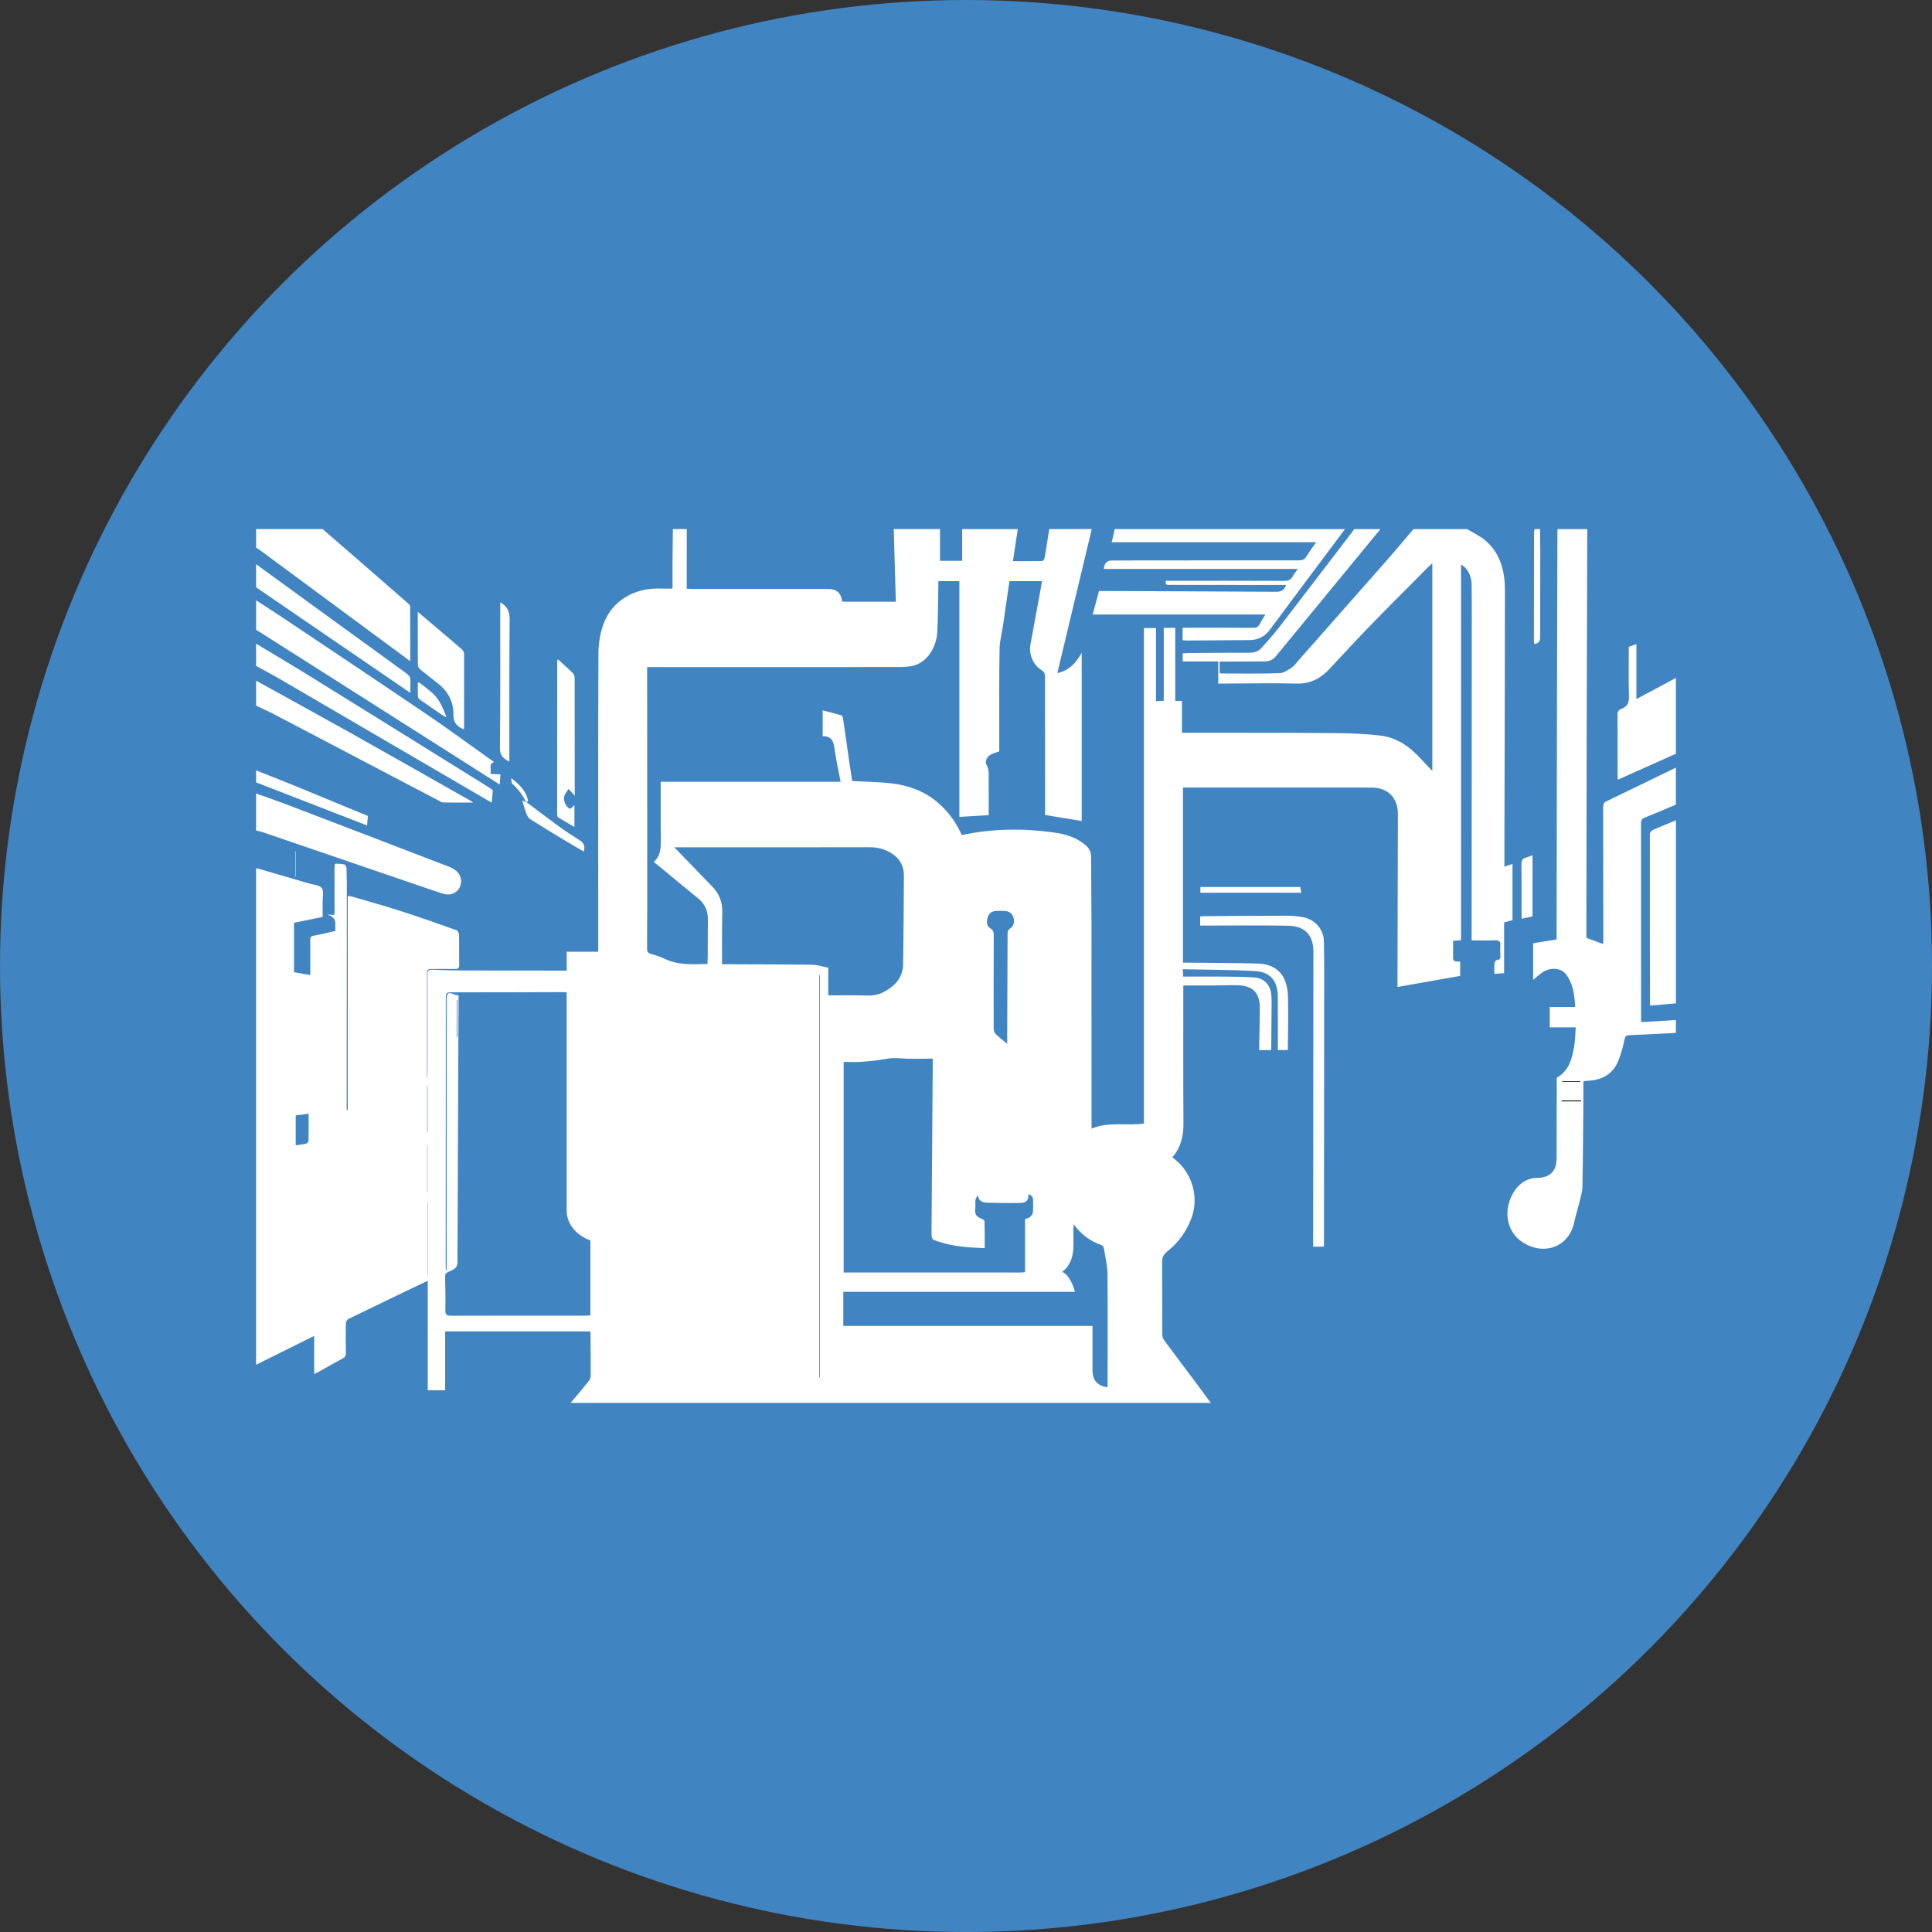 <svg xmlns="http://www.w3.org/2000/svg" id="Layer_2" data-name="Layer 2" viewBox="0 0 825.09 825.09"><rect x="0" y="0" width="825.09" height="825.09" fill="#333333" stroke="none"/><defs><style>      .cls-1 {        fill: #fff;      }      .cls-2 {        fill: #4184c2;      }    </style></defs><g id="Layer_1-2" data-name="Layer 1"><circle class="cls-2" cx="412.55" cy="412.55" r="412.55"></circle><g><path class="cls-1" d="m410.97,225.96c7.9,0,15.79,0,23.69,0-.68,4.5-1.37,8.99-2.08,13.69,4.35,0,8.41.03,12.46-.06.37,0,.98-.75,1.06-1.23.72-4.13,1.34-8.27,1.99-12.41,6.05,0,12.11,0,18.16,0-4.88,20.41-9.75,40.83-14.7,61.51,5.18-1.13,8-4.42,10.4-8.67v71.83c-5.18-.85-10.27-1.69-15.63-2.57,0-2.57,0-5.26,0-7.94-.02-16.98-.05-33.95-.03-50.93,0-1.35-.24-2.23-1.53-3.03-3.72-2.33-5.46-6.85-4.66-11.12,1.4-7.42,2.75-14.85,4.11-22.28.28-1.51.54-3.02.81-4.56h-13.93c-.9,6.28-1.78,12.45-2.69,18.63-.5,3.44-1.46,6.87-1.52,10.31-.21,11.91-.11,23.82-.13,35.72,0,2.69,0,5.39,0,8.03-1.22.45-2.37.75-3.41,1.27-1.82.9-2.92,2.96-1.99,4.6,1.22,2.14.83,4.32.86,6.48.09,4.91.03,9.82.03,14.87-4.34.26-8.5.52-12.52.76v-100.68h-8.99c0,.81.01,1.52,0,2.23-.13,6.51-.12,13.02-.45,19.52-.33,6.3-4.33,13.71-11.7,14.65-1.43.18-2.88.29-4.32.29-35.13.02-70.27.02-105.4.02-.76,0-1.52,0-2.49,0,0,1.32,0,2.36,0,3.4.01,27.9.04,55.8.04,83.69,0,10.99,0,21.98-.08,32.96,0,1.42.38,2.1,1.78,2.48,1.9.51,3.8,1.12,5.56,1.97,5.87,2.86,12.1,2.44,18.46,2.29.04-.81.1-1.52.1-2.23.03-5.59.03-11.19.08-16.78.03-3.65-1.26-6.65-4.12-8.97-3.78-3.07-7.53-6.17-11.28-9.27-2.52-2.08-5.04-4.16-7.71-6.35,2.38-2.01,2.9-4.63,2.98-7.37.07-2.63-.03-5.26-.03-7.89,0-6.23,0-12.47,0-18.95h76.84c-.91-4.85-1.93-9.41-2.57-14.02-.43-3.08-1.12-5.57-5.08-5.43v-11.02c2.68.68,5.34,1.31,7.95,2.08.37.11.67.93.75,1.46.84,5.66,1.62,11.33,2.44,16.99.48,3.29.99,6.57,1.45,9.62,5.84.33,11.38.36,16.85,1.01,7.64.91,14.65,3.57,20.47,8.84,4.1,3.71,7.22,8.12,9.48,13.24,12.94-2.79,25.89-2.94,38.88-1.18,4.98.67,9.79,1.95,13.79,5.3,1.59,1.33,2.56,2.87,2.57,5.06,0,9.21.15,18.41.16,27.62.03,28.55.02,57.11.03,85.66,0,.95,0,1.9,0,2.92,7.31-3.14,14.88-1.15,22.35-2.18v-211.6h5.18v31.23c1.3-.08,2.17-.13,3.31-.2v-31.12h4.9v31.19h2.86v13.6c.86,0,1.5,0,2.15,0,5.46,0,10.91-.02,16.37,0,15.91.03,31.82,0,47.74.16,6.22.07,12.48.31,18.65,1.06,4.8.58,9.26,2.76,12.95,5.89,3.2,2.71,5.93,5.97,9.07,9.19v-88.71c-.83.77-1.42,1.27-1.96,1.82-8.01,8.08-16.08,16.12-24.01,24.28-6.04,6.22-11.94,12.59-17.85,18.95-3.8,4.08-8.12,6.49-14,6.35-10.45-.26-20.92-.03-31.38,0-.69,0-1.38,0-2.22,0v-9.47h-15.17v-3.44c.75-.05,1.39-.12,2.03-.13,8.82-.06,17.63-.16,26.45-.13,2.06,0,3.81-.55,5.14-2.03,2.62-2.92,5.25-5.85,7.65-8.95,10.72-13.91,21.36-27.87,32.03-41.82,3.68,0,7.37,0,11.05,0-.02.06-.03.14-.07.18-14.86,18.07-29.72,36.13-44.57,54.2-1.28,1.55-2.9,2.16-4.85,2.15-5.32,0-10.65.02-15.97.04-1.03,0-2.06,0-3.14,0v4.92c.39.08.64.17.89.17,8.22,0,16.44.14,24.65-.12,1.77-.05,3.61-1.33,5.2-2.37,1.17-.77,2.03-2.04,2.98-3.12,12.66-14.33,25.33-28.66,37.96-43.02,3.77-4.29,7.41-8.69,11.12-13.03,7.63,0,15.26,0,22.9,0,2.67,1.64,5.62,2.96,7.94,4.99,6.31,5.51,8.21,13.02,8.21,21.01,0,36.05-.14,72.11-.22,108.16,0,3.27,0,6.55,0,10,1.15-.39,2.25-.76,3.45-1.17v24c-1.17.33-2.29.64-3.58,1v21.65c-1.46.11-2.74.2-4.17.3,0-1.67-.09-3.11.05-4.53.05-.51.66-1.36,1.03-1.38,1.47-.04,1.53-.89,1.5-1.97-.04-1.38-.14-2.77-.01-4.14.16-1.83-.54-2.39-2.35-2.32-3.26.13-6.52.04-9.92.04,0-.97,0-1.68,0-2.4.02-45.13.04-90.27.06-135.4,0-4.74,0-9.47-.06-14.21-.05-3.71-1.84-7.16-4.52-8.46v160.38c-1.32.11-2.28.19-3.4.28,0,2.39.07,4.67-.02,6.95-.06,1.54.7,1.96,2.03,1.89.35-.02.7,0,1.01,0v6.15c-9.01,1.59-17.87,3.15-26.76,4.72,0,.02,0-.3,0-.63.05-24.41.09-48.82.17-73.23.02-6.77-4.12-11.18-10.88-11.27-4.4-.06-8.81-.03-13.21-.03-21.18,0-42.36,0-63.55,0-1.36,0-2.72,0-4.15,0v74.78c.92,0,1.69,0,2.47,0,9.8.11,19.6.12,29.4.37,4.86.12,9.17,1.95,11.37,6.54,1.12,2.33,1.55,5.17,1.62,7.79.18,7.17,0,14.34-.05,21.51,0,.37-.08.74-.12,1.12h-4.17c0-7.76.06-15.39-.02-23.01-.07-6.48-3.18-10.34-9.64-10.72-10.22-.6-20.47-.55-30.94-.79.06,1.17.1,2.1.15,3.13,5.81,0,11.39-.04,16.98.01,4.47.05,8.95.05,13.41.37,4.27.31,6.91,3.21,7.27,7.45.08.98.13,1.97.13,2.96-.04,6.58-.1,13.16-.16,19.74,0,.31-.09.61-.13.88h-5.01c0-1.03-.01-1.94,0-2.84.08-5.06.25-10.13.24-15.19-.01-6.46-2.9-9.47-9.32-9.67-3.68-.12-7.36.08-11.05.1-4.05.02-8.11,0-12.29,0,0,1.16,0,1.94,0,2.72,0,18.75-.07,37.5.07,56.25.04,5.41-1.12,10.24-4.75,14.38.42.34.78.62,1.14.91,7.48,6.09,10.36,16.31,6.95,25.28-2.04,5.37-5.26,9.97-9.76,13.62-1.44,1.17-2.69,2.38-2.68,4.54.06,10.46,0,20.92.05,31.38,0,.84.36,1.81.86,2.49,4.49,6.09,9.05,12.12,13.58,18.17,2.04,2.73,4.06,5.49,6.29,8.51H243.72c2.71-3.25,5.26-6.25,7.72-9.32.47-.59.82-1.48.82-2.23.04-5.79-.01-11.58-.05-17.37,0-.5-.1-1-.16-1.6h-61.94v25.15h-7.43v-46.75c-.56.24-.91.38-1.26.55-10.9,5.23-21.8,10.45-32.66,15.75-.55.27-1.03,1.27-1.05,1.94-.09,4.21-.08,8.42-.01,12.63.02,1.14-.35,1.73-1.37,2.28-3.59,1.91-7.12,3.96-10.68,5.95-.41.23-.86.39-1.47.66v-16.24c-8.39,4.17-16.61,8.25-24.82,12.32,0-70.67,0-141.33,0-212,.38.07.78.09,1.15.2,7.12,2.07,14.25,4.13,21.37,6.23,1.93.57,4.57.69,5.53,2,.99,1.35.34,3.91.37,5.94.03,2.05,0,4.1,0,6.38-3.85.79-8.05,1.65-12.22,2.51v21.09c2.28.4,4.51.8,6.96,1.23,0-.88,0-1.52,0-2.16,0-4.28.02-8.55-.03-12.83-.01-1.1.26-1.61,1.46-1.82,3.08-.56,6.12-1.32,9.24-2.01,0-1.15,0-2.13,0-3.12q0-2.9-2.86-3.62c-.05-.01-.08-.13-.16-.26.89.05,1.7.1,2.61.15.05-.78.11-1.36.11-1.94-.01-6.05-.04-12.11-.04-18.16,0-.63.17-1.81.26-1.81,1.35,0,2.72.04,4.02.36.42.1.87,1.06.88,1.63.09,4.21.1,8.42.1,12.63-.01,27.83-.04,55.66-.06,83.49,0,2.38,0,4.76,0,7.14h.46v-91.47c.84.13,1.43.16,1.99.32,6.94,2.04,13.91,3.97,20.78,6.18,7.94,2.56,15.8,5.35,23.66,8.14.54.19,1.09,1.21,1.1,1.86.09,4.27-.03,8.55.07,12.83.04,1.54-.53,1.91-1.94,1.88-3.02-.07-6.05,0-9.08,0-2.61.01-2.72.12-2.73,2.63,0,2.89,0,5.79,0,8.68,0,11.84,0,23.68,0,35.52.22-1.24.22-2.47.22-3.71,0-13.55.04-27.11,0-40.66,0-1.6.42-2.22,2.1-2.15,4.33.18,8.67.3,13,.32,14.08.05,28.16.05,42.24.07.64,0,1.27,0,2.11,0v-8.07h13.45c0-7.64,0-15.07,0-22.49,0-35-.08-70,.1-105,.02-4.32.74-8.89,2.31-12.89,3.89-9.9,13.48-15.28,24.71-14.71,1.41.07,2.83,0,4.6,0,0-3.76-.02-7.3,0-10.85.04-4.86.11-9.72.16-14.58,1.97,0,3.95,0,5.92,0v25.49c.95.04,1.66.1,2.36.1,19.39,0,38.78.01,58.17.01q5.1,0,5.81,5.08c.02.11.14.2.24.35h22.71c-.29-10.43-.58-20.73-.87-31.03,6.58,0,13.16,0,19.74,0v13.56h9.47v-13.56Zm-168.96,197.82c-.6-.04-.92-.08-1.25-.08-16.18.04-32.35.11-48.53.09-1.76,0-1.84.82-1.84,2.17,0,38.42-.03,76.83-.05,115.25,0,.46.06.91.1,1.37l.31-.02v-2.13c0-37.89,0-75.78,0-113.67,0-2.7.78-3.19,3.18-2.08.52.24,1.14.25,1.9.4,0,.35,0,.93,0,1.51-.12,29.2-.24,58.4-.36,87.6-.03,8.35-.04,16.71-.12,25.06,0,.75-.27,1.73-.79,2.2-.85.76-1.96,1.31-3.04,1.72-1.1.42-1.45,1.02-1.43,2.18.11,4.66.23,9.33.1,13.99-.05,1.97.42,2.58,2.47,2.57,19.07-.07,38.15-.03,57.22-.03.7,0,1.41-.07,2.26-.11v-32.03c-6.12-2.14-10.14-7.2-10.14-12.7,0-29.4,0-58.8,0-88.21,0-1.63,0-3.27,0-5.07Zm45.98-61.94c5.67,5.88,10.88,11.34,16.16,16.74,2.97,3.03,4.39,6.6,4.3,10.84-.1,4.34-.08,8.68-.1,13.02-.01,3.07,0,6.13,0,9.36.92,0,1.56,0,2.2,0,12.09.05,24.19.04,36.28.21,2.28.03,4.56.81,6.9,1.26v11.8c4.36,0,8.56-.05,12.76.01,3.6.05,7.22.5,10.61-1.26,4.9-2.54,8.49-6.09,8.58-11.97.2-12.69.3-25.38.35-38.06.01-3.6-1.46-6.64-4.45-8.8-2.91-2.11-6.21-3.13-9.78-3.15-7.23-.05-14.46,0-21.69,0-15.78,0-31.56,0-47.34,0-4.71,0-9.43,0-14.78,0Zm132.51,171.19c-6.83-.24-13.31-.69-19.56-2.72-3.17-1.03-3.14-1.11-3.11-4.43.17-23.88.34-47.76.51-71.63,0-.69,0-1.38,0-2.16-4.64,0-9,.25-13.31-.1-2.31-.19-4.47-.17-6.74.24-3.42.62-6.89.97-10.36,1.23-2.46.19-4.95.04-7.64.04v89.93c.95,0,1.85,0,2.76,0,10.24,0,20.48,0,30.72,0,14.14,0,28.28,0,42.41,0,.5,0,.99-.11,1.58-.18v-22.59c.76-.31,1.54-.45,2.06-.89.57-.49,1.2-1.22,1.28-1.9.19-1.69.09-3.41.09-5.12,0-1.26-.32-2.31-2.07-2.7.4,2.69-1.24,3.64-3.32,3.68-4.79.09-9.6.04-14.39-.12-1.8-.06-3.53-.66-3.78-3.15-.56.72-.98,1.41-1.06,2.14-.13,1.17.1,2.39-.08,3.54-.36,2.29.55,3.6,2.7,4.3.52.17,1.25.77,1.27,1.19.1,3.73.06,7.46.06,11.41Zm38.05-10.16c-.78,7.25,1.89,14.91-4.98,20.4,1.98.27,4.43,4.2,5.5,8.41h-98.92v14.58h106.42c0,.77,0,1.41,0,2.05,0,5.66,0,11.31,0,16.97,0,4.15,2.19,6.63,6.38,7.17.02-.26.06-.52.06-.78.01-15.85.12-31.7-.04-47.55-.04-3.7-.96-7.4-1.56-11.08-.08-.51-.62-1.18-1.1-1.35-4.74-1.64-8.58-4.48-11.76-8.82Zm-28.41-77.1c0-1.28,0-2.25,0-3.23.06-14.53.12-29.06.16-43.58,0-1.01.08-1.75,1.09-2.45,1.6-1.1,1.99-2.86,1.4-4.74-.56-1.79-1.88-2.64-3.68-2.74-1.24-.07-2.5-.05-3.75.01-1.85.1-3.14,1.11-3.6,2.85-.45,1.7-.48,3.58,1.23,4.61,1.32.8,1.41,1.78,1.41,3.07-.05,13.21-.07,26.43-.04,39.64,0,.81.3,1.83.85,2.37,1.43,1.42,3.07,2.63,4.92,4.18Zm-303.83,43.33c1.56-.22,2.94-.33,4.27-.65.47-.11,1.17-.7,1.18-1.09.09-3.85.05-7.7.05-11.72-1.93.25-3.71.48-5.51.72v12.73Zm223.78-72.66s-.07.03-.11.05v171.77s.07,0,.11,0v-171.82Zm-167.51,96.71s-.04,0-.06,0v31.48s.04,0,.06,0v-31.48Zm-.02-24.07s-.05,0-.07,0v20.17s.05,0,.07,0v-20.17Zm-.1-5.6s.07.03.1.05v-19.7s-.07,0-.1,0v19.66Zm12.8-56.44c-.07,0-.14,0-.21,0v15.89c.07,0,.14,0,.21,0v-15.89Z"></path><path class="cls-1" d="m715.73,441.12c-6.31.31-12.61.61-18.92.92-2.84.14-2.63.2-3.25,2.91-.7,3.05-1.52,6.15-2.84,8.97-2.37,5.06-6.81,7.26-12.25,7.63-.59.04-1.18.09-1.76.14-.06,0-.12.05-.5.22,0,2.66.02,5.46,0,8.27-.11,12.23-.16,24.45-.41,36.67-.05,2.38-.86,4.76-1.43,7.12-.64,2.67-1.51,5.28-2.07,7.97-2.22,10.69-13.22,14.72-22.57,8.22-5.78-4.01-7.6-11.92-4.39-18.91,1.47-3.21,3.57-5.86,6.84-7.32,1.22-.54,2.64-.89,3.97-.89,5.7,0,8.6-2.73,8.62-8.37.03-10.06.04-20.13.07-30.19,0-1.37,0-2.73,0-4.23,5.14-2.82,6.55-8.01,7.45-13.4.43-2.58.44-5.23.65-8.1h-11.1v-8.72h10.88c-.28-5.18-.9-9.98-3.97-13.99-2.13-2.79-6.74-3.03-10.08-.75-1.35.92-2.54,2.07-3.91,3.21v-15.67c3.33-.55,6.55-1.08,10.02-1.64,0-.86,0-1.69,0-2.53.05-33.55.09-67.11.16-100.66.04-23.55.12-47.11.18-70.66,0-.46.05-.92.07-1.38,4.21,0,8.42,0,12.63,0,.02.33.04.66.04.99-.09,30.53-.19,61.06-.26,91.58-.06,27.04-.09,54.08-.12,81.13,0,.43.08.87.08.9,2.52.92,4.76,1.74,7.08,2.59.03-.56.09-1.33.09-2.1-.01-18.82-.02-37.63-.08-56.45,0-1.2.3-1.87,1.43-2.41,9.89-4.75,19.75-9.57,29.63-14.36v15.79c-4.47,1.88-8.92,3.82-13.43,5.61-1.22.49-1.46,1.16-1.46,2.35.03,24,.02,48,.02,72,0,4.26,0,8.51,0,12.86.63,0,1.07.02,1.51,0,4.45-.27,8.91-.55,13.36-.83v5.53Zm-48.72,28.89c-.03.11-.06.22-.09.33h8.3c0-.11,0-.22,0-.33h-8.21Zm.22-8.22c-.01.07-.02.14-.04.22h7.68c0-.07,0-.14,0-.22h-7.64Z"></path><path class="cls-1" d="m574.4,225.96c-10.71,14.33-21.44,28.64-32.11,43-2.23,3-5.09,4.38-8.78,4.4-8.82.03-17.63.12-26.45.18-.65,0-1.29-.05-2-.09v-5.36h2.25c9.28,0,18.55-.04,27.83.04,1.45.01,2.3-.41,2.92-1.71.62-1.29,1.44-2.48,2.33-3.98h-73.73c.92-3.46,1.77-6.64,2.67-10.03.88,0,1.71,0,2.54,0,24.34.09,48.68.15,73.02.32,2.14.02,3.51-.55,4.36-2.91-.81,0-1.54,0-2.27,0-15.72,0-31.45-.01-47.17-.04-.99,0-2.44.38-1.86-1.75.59,0,1.16,0,1.74,0,16.25,0,32.5-.04,48.75.04,1.72,0,2.83-.42,3.63-1.92.54-1.01,1.3-1.91,2.18-3.17h-82.83q.28-3.62,3.47-3.62c26.58-.02,53.16-.06,79.74-.04,1.54,0,2.55-.39,3.36-1.76,1.17-1.97,2.58-3.8,4.09-5.98h-87.31c.48-2.07.9-3.84,1.31-5.62,32.77,0,65.53,0,98.3,0Z"></path><path class="cls-1" d="m137.79,225.96c6.05,5.25,12.11,10.49,18.16,15.74,6.15,5.34,12.29,10.7,18.41,16.07.36.32.8.82.8,1.23.05,7.67.04,15.33.04,23.38-1.75-1.3-3.25-2.42-4.75-3.52-19.86-14.68-39.73-29.35-59.6-44.03-.47-.35-.98-.65-1.48-.98,0-2.62,0-5.24,0-7.9,9.47,0,18.95,0,28.42,0Z"></path><path class="cls-1" d="m109.37,338.87c4.32,1.55,8.66,3.03,12.95,4.67,23.13,8.83,46.25,17.69,69.36,26.59,1.37.53,2.81,1.3,3.76,2.36,1.87,2.07,1.91,5.1.48,7.14-1.42,2.03-3.98,2.92-6.69,2.06-5-1.61-9.96-3.35-14.94-5.05-20.82-7.12-41.63-14.25-62.45-21.36-.8-.27-1.65-.4-2.48-.6,0-5.26,0-10.53,0-15.79Z"></path><path class="cls-1" d="m109.37,256.36c4.22,2.76,8.48,5.48,12.67,8.29,20.26,13.57,40.55,27.1,60.73,40.79,8.91,6.04,17.58,12.44,26.36,18.68.64.45,1.29.88,1.86,1.28-2.72,1.07-.74,3.31-1.64,5.08,1.59.09,2.81.16,4.37.25-.09,1.33-.18,2.58-.3,4.32-6.22-3.95-11.86-7.54-17.5-11.12-28.28-17.98-56.56-35.95-84.85-53.93-.55-.35-1.13-.67-1.69-1,0-4.21,0-8.42,0-12.63Z"></path><path class="cls-1" d="m715.73,321.89c-8.2,3.67-16.41,7.34-24.79,11.08-.05-.65-.13-1.14-.13-1.63,0-8.75.06-17.5-.02-26.24-.01-1.46.74-2.05,1.78-2.44,2.49-.94,3.19-2.6,3.11-5.26-.22-7.03-.07-14.06-.07-21.16,1.04-.37,2-.72,3.25-1.17v23.47c5.82-3.11,11.34-6.06,16.86-9.01v32.37Z"></path><path class="cls-1" d="m715.73,350.32v78.17c-3.63.32-7.27.65-10.9.97-.1-.41-.18-.59-.18-.77-.04-24.18-.08-48.36-.05-72.54,0-.59.74-1.46,1.34-1.73,3.23-1.45,6.52-2.75,9.79-4.1Z"></path><path class="cls-1" d="m109.37,274.91c7.09,4.27,14.24,8.45,21.27,12.81,26.03,16.12,52.03,32.3,78.03,48.47.71.44,1.38.96,1.8,1.26-.16,1.89-.3,3.49-.46,5.29-.51-.28-1.16-.6-1.78-.97-29.5-17.23-59-34.46-88.52-51.67-3.4-1.98-6.89-3.81-10.34-5.7,0-3.16,0-6.32,0-9.47Z"></path><path class="cls-1" d="m109.37,290.7c13.74,7.59,27.51,15.12,41.2,22.79,17.01,9.54,33.96,19.2,50.93,28.81.1.06.18.15.55.45-4.46,0-8.62.04-12.77-.04-.72-.02-1.46-.55-2.15-.91-23.26-12.2-46.51-24.42-69.78-36.61-2.61-1.37-5.32-2.56-7.98-3.84,0-3.55,0-7.11,0-10.66Z"></path><path class="cls-1" d="m109.37,240.96c21.36,15.53,42.71,31.08,64.11,46.56,1.42,1.03,1.95,2.08,1.81,3.74-.12,1.43-.03,2.89-.03,4.65-22.08-15.11-43.99-30.1-65.9-45.09,0-3.29,0-6.58,0-9.87Z"></path><path class="cls-1" d="m109.37,329c5.6,2.23,11.22,4.41,16.8,6.7,10.26,4.2,20.49,8.46,30.95,12.77-.11,1.2-.22,2.46-.36,4.06-15.98-6.2-31.68-12.3-47.38-18.4,0-1.71,0-3.42,0-5.13Z"></path><path class="cls-1" d="m657.7,225.96c.03,3.94.1,7.87.1,11.81,0,11.43-.08,22.85-.03,34.28,0,1.8-.63,2.69-2.44,3.01-.08-.27-.25-.56-.25-.85,0-15.56.03-31.13.06-46.69,0-.52.12-1.04.19-1.56.79,0,1.58,0,2.37,0Z"></path><path d="m350.09,416.43v171.82s-.07,0-.11,0v-171.77s.07-.03.11-.05Z"></path><path class="cls-2" d="m182.58,544.62s-.04,0-.06,0v-31.48s.04,0,.06,0"></path><path class="cls-2" d="m182.56,509.24s-.05,0-.07,0v-20.17s.05,0,.07,0"></path><path class="cls-2" d="m182.46,463.82s.07,0,.1,0v19.7s-.07-.03-.1-.05"></path><path class="cls-2" d="m195.26,427.03v15.89c-.07,0-.14,0-.21,0v-15.89c.07,0,.14,0,.21,0Z"></path><path class="cls-1" d="m565.25,532.42h-4.44c0-.9,0-1.61,0-2.32.04-41.17.07-82.34.11-123.51,0-7.08-3.47-11.08-10.6-11.24-11.63-.25-23.27-.07-34.91-.07-.91,0-1.82,0-2.87,0v-3.86c.48-.05.98-.14,1.48-.15,11.71-.08,23.41-.2,35.12-.2,2.61,0,5.28.19,7.82.75,4.72,1.03,8.31,5.14,8.42,9.97.22,9.07.11,18.14.12,27.22,0,17.69-.01,35.38-.03,53.07-.01,16.5-.03,33-.05,49.51,0,.25-.09.5-.15.82Z"></path><path class="cls-1" d="m654.48,365.22v26.13c-1.49.33-2.95.66-4.58,1.02-.04-.69-.1-1.25-.1-1.81,0-7.16.06-14.32-.04-21.48-.02-1.57.39-2.42,1.91-2.81.87-.22,1.7-.63,2.81-1.06Z"></path><path class="cls-1" d="m512.64,381.26v-2.45h42.7c.11.75.23,1.49.37,2.45h-43.07Z"></path><path class="cls-1" d="m178.43,261.3c3.7,3.14,6.95,5.89,10.19,8.65,2.91,2.47,5.83,4.91,8.69,7.43.46.41.88,1.15.88,1.74.04,10.52.02,21.05,0,31.57,0,.24-.06.48-.1.77-2.91-1.17-4.5-2.84-4.44-6.28.08-5.33-2.23-9.8-6.44-13.17-2.51-2.01-5.1-3.94-7.59-5.98-.54-.44-1.14-1.21-1.15-1.83-.08-7.42-.05-14.84-.05-22.89Z"></path><path class="cls-1" d="m245.46,339.96c-.29-.42-.38-.6-.51-.74-.7-.77-1.41-1.52-2.12-2.28-.64.99-1.52,1.91-1.84,2.99-.27.93-.1,2.15.28,3.06.4.94,1.15,1.99,2.02,2.37.43.19,1.47-1.04,2.03-1.48v9.28c-2.52-1.47-4.73-2.7-6.88-4.05-.33-.2-.5-.89-.5-1.35,0-21.84,0-43.68.03-65.52,0-.11.09-.22.29-.66,2.23,2.04,4.43,3.96,6.5,6.01.47.47.65,1.43.66,2.17.04,16.64.03,33.28.03,50.2Z"></path><path class="cls-1" d="m213.64,257.22c3.08,1.76,4.04,4.02,4.01,7.31-.18,19.2-.11,38.4-.13,57.6,0,.97,0,1.94,0,3.14-2.52-1.34-4.05-2.55-4.01-5.79.22-20.05.12-40.11.13-60.17,0-.63,0-1.27,0-2.1Z"></path><path class="cls-1" d="m224.64,342.43c4.66,3.49,9.28,7.03,13.99,10.45,2.82,2.05,5.73,3.97,8.69,5.81,1.91,1.18,2.73,2.64,1.99,4.98-2.68-1.57-5.34-3.09-7.97-4.68-5.01-3.03-10.02-6.04-14.95-9.18-.75-.48-1.26-1.51-1.61-2.4-.65-1.69-1.11-3.46-1.74-5.52.79.29,1.23.45,1.67.61l-.07-.07Z"></path><path class="cls-1" d="m178.95,291.38c2.49,2.08,5.33,3.87,7.36,6.33,1.99,2.41,3.14,5.5,4.43,8.61-.58-.28-1.2-.5-1.72-.85-3.21-2.18-6.4-4.37-9.57-6.61-.43-.3-.92-.86-.95-1.32-.11-1.94-.04-3.89-.04-5.83.17-.11.33-.21.5-.32Z"></path><path class="cls-1" d="m224.71,342.51c-1.56-2.81-3.25-5.49-5.77-7.6-.56-.47-.56-1.62-.57-2.59,3.03,2.43,5.91,4.93,6.95,8.86.16.61.51,1.36-.68,1.25,0,0,.07.07.07.07Z"></path><path class="cls-1" d="m126.08,374.37v-10.84c.05,0,.11,0,.16,0v10.84c-.05,0-.11,0-.16,0Z"></path><path d="m667.01,470h8.21c0,.11,0,.22,0,.33h-8.3c.03-.11.06-.22.09-.33Z"></path><path d="m667.23,461.78h7.64c0,.07,0,.14,0,.22h-7.68c.01-.07.02-.14.04-.22Z"></path></g></g></svg>